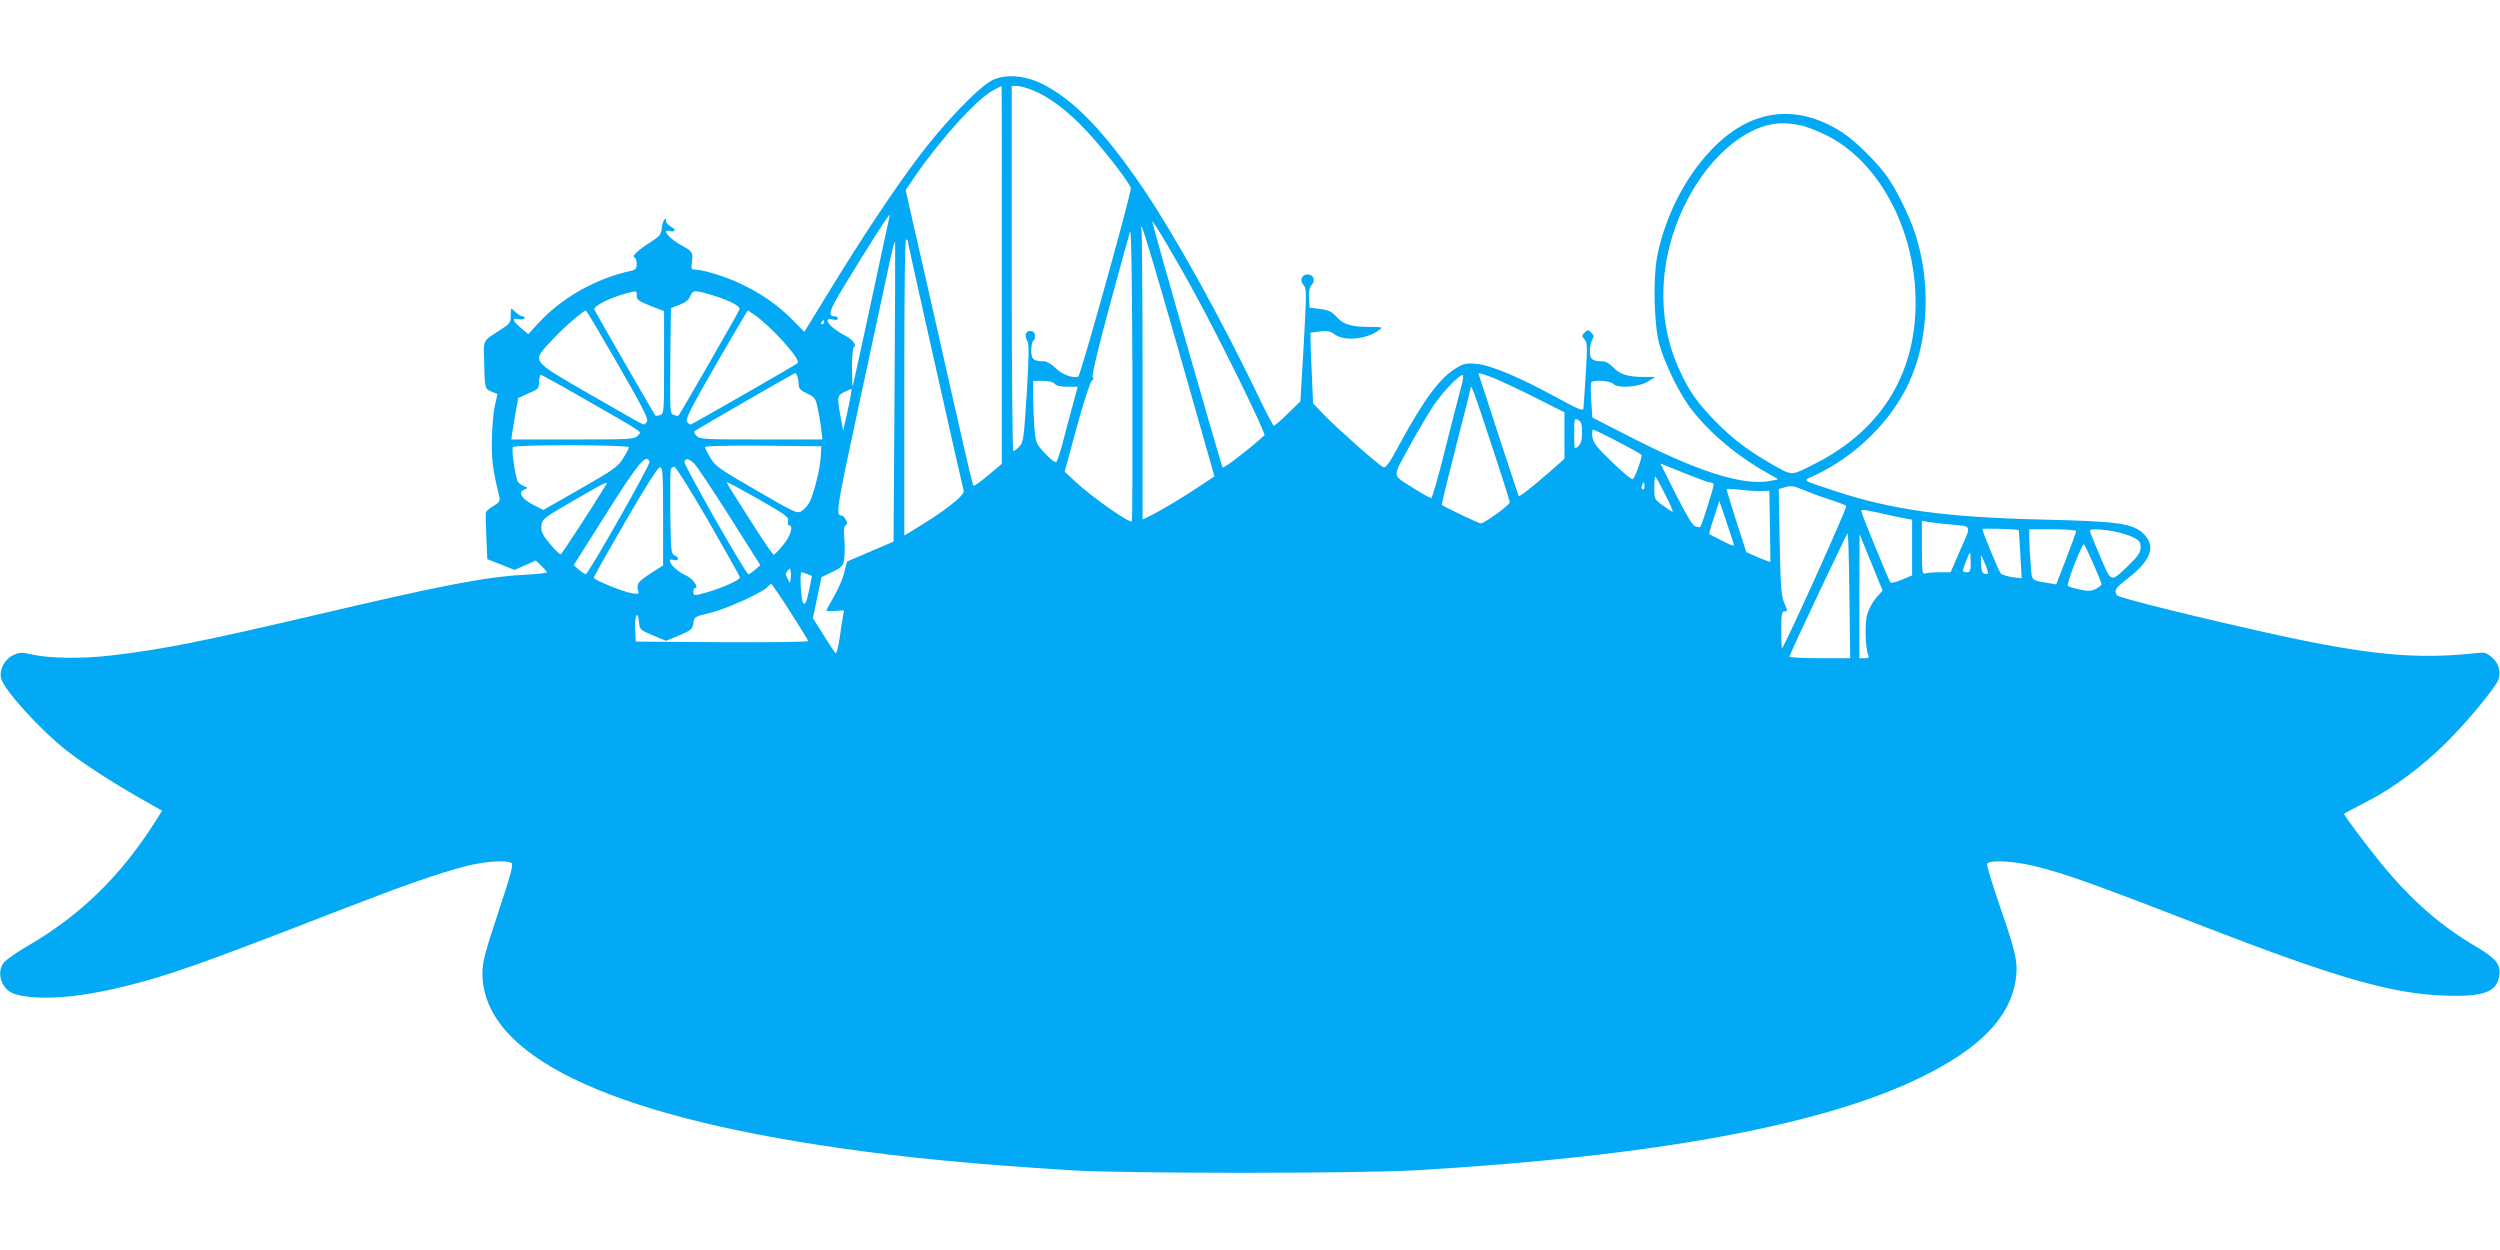 <?xml version="1.0" standalone="no"?>
<!DOCTYPE svg PUBLIC "-//W3C//DTD SVG 20010904//EN"
 "http://www.w3.org/TR/2001/REC-SVG-20010904/DTD/svg10.dtd">
<svg version="1.0" xmlns="http://www.w3.org/2000/svg"
 width="1280pt" height="640pt" viewBox="0 0 1280 640"
 preserveAspectRatio="xMidYMid meet">
<g transform="translate(0,640) scale(0.1,-0.1)"
fill="#03a9f4" stroke="none">
<path d="M5080 5989 c-70 -35 -253 -226 -382 -399 -131 -175 -289 -414 -462
-697 l-118 -192 -62 63 c-76 76 -162 136 -270 186 -76 36 -190 70 -230 70 -16
0 -18 6 -13 39 6 47 1 56 -49 82 -67 36 -112 89 -64 76 30 -8 33 8 5 23 -14 7
-25 20 -25 29 0 29 -19 -4 -22 -39 -3 -30 -11 -40 -53 -67 -66 -42 -103 -75
-87 -81 7 -2 12 -17 12 -33 0 -23 -5 -30 -27 -35 -183 -40 -357 -138 -478
-270 l-50 -55 -37 31 c-44 36 -49 55 -14 46 14 -3 28 -2 31 4 3 5 0 10 -8 10
-7 0 -23 9 -35 20 -12 11 -22 20 -24 20 -2 0 -3 -17 -3 -37 0 -34 -5 -41 -50
-70 -97 -63 -89 -47 -86 -169 2 -132 4 -137 40 -150 l28 -11 -14 -64 c-8 -35
-14 -116 -15 -179 0 -105 4 -138 39 -287 4 -18 -2 -27 -30 -43 -19 -12 -37
-26 -39 -33 -2 -7 -1 -63 2 -126 l5 -114 69 -27 70 -28 55 24 54 24 29 -27
c15 -15 28 -30 28 -33 0 -4 -53 -10 -117 -13 -200 -11 -426 -55 -1068 -206
-582 -136 -782 -176 -1045 -207 -155 -18 -324 -15 -416 7 -43 10 -55 9 -86 -5
-44 -21 -72 -73 -63 -117 13 -60 202 -267 340 -375 84 -65 230 -160 367 -238
l118 -67 -36 -57 c-175 -276 -381 -477 -650 -634 -58 -33 -113 -72 -124 -86
-42 -53 -11 -142 57 -162 117 -34 317 -20 558 39 227 56 384 111 1100 389 348
135 505 189 649 227 97 25 209 33 235 16 10 -7 -3 -57 -68 -253 -69 -208 -81
-255 -81 -311 0 -417 628 -724 1835 -896 348 -50 673 -81 1180 -113 272 -17
1465 -17 1760 0 1224 71 2086 230 2590 476 302 148 455 305 485 497 13 89 4
135 -81 380 -38 111 -68 208 -65 216 9 21 129 16 241 -11 160 -39 301 -90 885
-316 659 -255 941 -336 1205 -347 206 -9 278 16 291 99 10 59 -15 90 -118 151
-184 108 -331 237 -483 422 -90 111 -198 255 -193 259 2 2 53 29 115 61 137
70 288 183 410 305 103 102 249 278 264 319 16 40 2 87 -33 116 -28 24 -38 26
-82 21 -299 -33 -547 -10 -1022 94 -385 85 -807 189 -815 202 -16 25 -9 37 52
84 121 93 149 166 86 229 -55 55 -127 66 -527 75 -492 12 -760 49 -1055 146
-177 59 -167 51 -106 79 211 98 393 277 486 478 101 219 112 517 29 766 -29
86 -91 213 -137 280 -49 72 -164 187 -233 232 -259 168 -518 114 -730 -155
-108 -136 -187 -311 -220 -483 -21 -112 -15 -346 11 -443 23 -87 95 -238 149
-314 87 -121 228 -245 381 -334 l80 -46 -40 -8 c-139 -27 -368 45 -726 229
l-186 95 -6 87 c-3 47 -3 89 0 93 9 15 100 9 114 -8 20 -24 134 -16 179 14
l35 22 -60 0 c-81 0 -123 14 -156 50 -16 17 -38 30 -51 30 -55 0 -68 10 -68
51 0 22 6 48 12 59 10 16 10 23 -5 37 -16 16 -18 16 -34 0 -15 -15 -15 -18 0
-35 14 -16 15 -35 6 -177 -5 -88 -11 -168 -12 -177 -2 -14 -28 -3 -139 58
-189 103 -336 165 -408 171 -51 5 -65 2 -103 -21 -82 -48 -164 -157 -287 -383
-60 -111 -75 -131 -89 -124 -30 16 -234 197 -297 262 l-61 64 -6 139 c-4 77
-7 158 -7 181 l0 42 48 6 c38 5 53 2 77 -16 50 -36 165 -24 229 25 17 13 12
14 -45 14 -99 0 -139 11 -175 51 -27 29 -42 36 -86 41 l-53 7 -3 49 c-2 35 2
53 14 68 21 22 9 53 -21 53 -30 0 -42 -31 -22 -53 17 -19 17 -34 2 -308 l-17
-289 -64 -62 c-35 -35 -68 -63 -72 -63 -4 1 -41 71 -82 157 -186 387 -421 812
-583 1052 -199 295 -360 462 -522 542 -89 44 -189 51 -255 18z m49 -996 l0
-968 -70 -59 c-38 -32 -72 -56 -75 -53 -5 5 -37 142 -208 902 -48 209 -98 432
-113 496 l-26 116 51 75 c136 196 316 393 399 437 21 11 39 20 41 21 1 0 2
-435 1 -967z m163 943 c82 -34 173 -102 266 -201 85 -89 232 -279 232 -299 0
-34 -258 -960 -269 -964 -29 -10 -85 11 -117 44 -19 19 -45 34 -57 34 -55 0
-67 10 -67 56 0 23 5 46 10 49 14 9 12 42 -2 48 -34 11 -48 -17 -27 -51 8 -12
7 -85 -4 -266 -15 -233 -17 -250 -38 -272 -12 -13 -26 -24 -31 -24 -4 0 -8
421 -8 935 l0 935 28 0 c15 0 53 -11 84 -24z m3919 -176 c30 -5 91 -28 137
-51 260 -127 445 -456 459 -814 15 -388 -163 -691 -512 -868 -127 -65 -116
-64 -219 -6 -125 71 -208 134 -297 226 -91 94 -129 148 -179 256 -94 201 -109
437 -44 665 95 334 341 595 565 601 20 1 61 -3 90 -9z m-4677 -562 c-12 -57
-54 -254 -94 -438 -40 -184 -73 -336 -74 -338 -2 -1 -3 42 -4 95 0 54 4 100 9
104 17 10 -3 39 -41 59 -81 41 -126 99 -64 84 14 -4 24 -2 24 5 0 6 -6 11 -13
11 -40 0 -34 24 32 134 140 230 239 386 246 386 1 0 -8 -46 -21 -102z m1593
-318 c137 -253 356 -701 347 -709 -79 -71 -208 -171 -214 -164 -7 8 -360 1241
-360 1258 0 14 128 -202 227 -385z m-332 -1149 c-12 -11 -202 122 -287 201
l-57 53 62 228 c36 131 69 232 77 238 10 6 11 12 5 17 -7 4 22 127 85 362 53
195 101 369 106 385 6 19 10 -252 12 -724 1 -415 0 -757 -3 -760z m224 929
c88 -311 170 -595 180 -632 l19 -67 -66 -44 c-92 -61 -191 -121 -251 -152
l-51 -25 0 734 c0 404 -3 743 -6 753 -5 12 -4 15 3 8 6 -5 83 -264 172 -575z
m-1369 495 c0 -10 240 -1080 284 -1268 6 -24 -101 -107 -266 -206 l-38 -23 0
762 c0 505 3 759 10 755 6 -3 10 -12 10 -20z m-70 -764 l-5 -764 -119 -51
-119 -51 -14 -55 c-7 -30 -30 -84 -51 -120 -20 -36 -39 -69 -41 -74 -2 -4 18
-7 43 -4 l47 3 -5 -30 c-3 -16 -11 -67 -17 -112 -7 -45 -16 -80 -20 -78 -4 3
-32 44 -62 93 l-55 87 22 105 22 105 54 26 c50 24 56 30 62 65 3 22 4 68 1
102 -4 46 -2 66 6 72 10 6 10 12 2 29 -7 11 -15 21 -19 21 -35 1 -32 18 78
531 61 283 127 588 146 679 35 166 43 196 47 189 1 -2 0 -348 -3 -768z m-1320
495 c0 -21 10 -28 70 -52 l70 -27 0 -263 c0 -257 0 -263 -21 -269 -11 -4 -22
-5 -23 -3 -8 9 -308 531 -313 543 -6 17 75 58 156 81 63 17 61 17 61 -10z
m386 3 c94 -29 147 -57 140 -74 -4 -13 -304 -535 -312 -543 -1 -2 -12 -1 -23
3 -21 6 -21 10 -19 277 l3 270 45 18 c31 12 48 26 54 44 12 31 24 32 112 5z
m-482 -355 c128 -222 157 -280 149 -293 -6 -9 -15 -15 -20 -14 -6 1 -127 70
-271 153 -309 179 -300 166 -199 275 55 61 163 155 177 155 3 0 77 -125 164
-276z m699 254 c90 -63 239 -230 221 -247 -12 -11 -537 -312 -547 -314 -5 -1
-14 5 -20 14 -8 13 21 71 149 293 87 151 161 276 162 276 2 0 18 -10 35 -22z
m357 -38 c0 -5 -5 -10 -11 -10 -5 0 -7 5 -4 10 3 6 8 10 11 10 2 0 4 -4 4 -10z
m-136 -282 c3 -13 6 -32 6 -43 0 -14 13 -27 43 -40 38 -18 43 -25 53 -72 6
-28 15 -77 18 -107 l7 -56 -314 0 c-296 0 -315 1 -331 19 -14 15 -15 21 -4 27
41 27 504 293 509 294 4 0 9 -10 13 -22z m3560 -2 c35 -14 132 -59 215 -101
l151 -76 0 -119 0 -119 -77 -68 c-92 -80 -152 -127 -157 -122 -2 2 -47 139
-101 303 -53 165 -99 305 -102 313 -7 17 -4 17 71 -11z m-4637 -117 c308 -177
278 -157 257 -180 -16 -18 -34 -19 -331 -19 l-315 0 6 43 c4 23 12 71 18 106
l11 63 53 24 c51 22 54 26 54 59 0 19 4 35 10 35 5 0 112 -59 237 -131z m4474
69 c-10 -35 -46 -177 -81 -315 -34 -139 -67 -253 -72 -253 -6 0 -42 20 -82 45
-123 78 -120 53 -31 217 43 79 100 175 127 215 49 71 128 153 147 153 5 0 2
-28 -8 -62z m-2081 17 c8 -10 30 -15 65 -15 l53 0 -29 -107 c-16 -60 -39 -144
-50 -188 -12 -44 -25 -84 -30 -90 -6 -5 -28 11 -58 43 -47 51 -48 55 -55 129
-3 42 -6 114 -6 160 l0 83 49 0 c31 0 53 -5 61 -15z m2234 -305 c53 -159 96
-295 96 -302 0 -14 -131 -108 -149 -108 -9 0 -189 86 -199 95 -2 2 31 135 72
297 42 163 76 298 76 302 0 26 21 -30 104 -284z m-3279 243 c-3 -21 -14 -69
-22 -108 l-16 -70 -13 70 c-19 105 -18 109 19 128 17 8 34 16 36 16 2 1 0 -16
-4 -36z m3745 -187 c0 -40 -5 -57 -20 -71 -20 -18 -20 -17 -20 64 0 79 1 81
20 71 16 -9 20 -21 20 -64z m183 -47 c64 -33 119 -64 121 -68 6 -9 -30 -111
-44 -124 -4 -5 -51 33 -104 85 -80 77 -98 99 -103 131 -3 20 -1 37 4 37 5 0
62 -27 126 -61z m-5063 -29 c0 -5 -13 -31 -30 -57 -26 -43 -48 -58 -219 -156
l-189 -108 -51 26 c-60 30 -81 65 -47 78 21 9 21 9 1 17 -12 4 -26 14 -32 21
-13 16 -36 166 -27 180 7 13 594 12 594 -1z m982 -50 c-3 -61 -35 -187 -57
-231 -9 -16 -26 -36 -40 -45 -23 -15 -30 -12 -232 105 -188 109 -211 124 -235
166 -16 25 -28 50 -28 56 0 6 109 8 298 7 l297 -3 -3 -55z m-876 -24 c5 -14
-314 -576 -327 -576 -4 0 -20 10 -35 23 l-27 23 158 250 c176 279 214 324 231
280z m227 -8 c14 -13 95 -135 182 -272 l158 -250 -27 -23 c-15 -13 -30 -23
-34 -23 -14 0 -333 562 -328 576 8 20 21 17 49 -8z m5202 -98 c8 0 16 -4 19
-8 4 -7 -60 -211 -69 -220 -2 -2 -13 -1 -25 3 -14 5 -44 53 -100 165 l-79 157
120 -48 c66 -27 126 -49 134 -49z m-5360 -175 l0 -250 -50 -32 c-77 -49 -86
-60 -79 -90 7 -26 6 -26 -32 -20 -45 7 -194 68 -194 79 0 5 73 134 162 288
112 193 168 280 178 278 13 -3 15 -39 15 -253z m231 -21 c87 -152 160 -282
162 -289 4 -16 -114 -66 -210 -89 -24 -5 -28 -3 -28 14 0 11 4 20 10 20 20 0
-14 49 -43 61 -16 7 -43 23 -58 37 -30 25 -40 55 -14 46 26 -10 38 7 13 20
-23 12 -23 13 -26 221 -1 115 0 215 2 222 3 7 11 13 19 13 7 0 85 -124 173
-276z m4899 136 c25 -49 43 -90 39 -90 -3 0 -26 14 -50 32 -43 31 -44 32 -44
90 0 32 2 58 5 58 3 0 25 -40 50 -90z m-5422 48 c-79 -129 -226 -354 -232
-356 -5 -2 -30 23 -56 54 -38 47 -46 63 -43 92 3 34 8 38 163 128 162 94 182
104 168 82z m783 -75 c137 -79 153 -90 149 -110 -3 -13 -1 -23 5 -23 24 0 8
-55 -31 -101 -22 -27 -44 -49 -48 -49 -4 0 -57 77 -117 172 -132 208 -126 198
-119 198 4 0 76 -39 161 -87z m4534 66 c0 -11 -4 -18 -10 -14 -5 3 -7 12 -3
20 7 21 13 19 13 -6z m940 -64 c47 -15 89 -31 93 -35 7 -6 -311 -710 -329
-729 -2 -2 -4 39 -4 92 0 80 3 97 15 97 19 0 19 -1 -1 46 -14 32 -18 89 -22
310 l-5 270 34 10 c28 8 43 6 84 -11 28 -12 88 -35 135 -50z m-348 41 l47 1 3
-181 c2 -100 3 -182 2 -183 0 -2 -28 9 -62 23 l-61 27 -51 158 c-27 86 -50
160 -50 164 0 3 28 2 63 -2 34 -4 83 -8 109 -7z m-136 -269 c5 -16 -3 -14 -58
14 -34 17 -65 33 -67 35 -1 1 9 40 25 86 l27 83 34 -100 c18 -54 36 -107 39
-118z m736 159 c35 -8 89 -20 121 -26 l57 -11 0 -143 0 -142 -52 -22 c-29 -12
-55 -19 -59 -14 -8 9 -149 353 -149 364 0 11 9 10 82 -6z m368 -61 c121 -11
115 1 57 -130 l-50 -115 -58 0 c-31 0 -64 -3 -73 -6 -14 -5 -16 10 -16 131 l0
138 38 -6 c20 -3 66 -9 102 -12z m356 -29 c1 0 4 -56 8 -124 l7 -123 -48 6
c-26 4 -53 12 -59 19 -10 10 -94 213 -94 227 0 5 181 0 186 -5z m294 -5 c0 -5
-23 -69 -51 -141 l-51 -132 -37 6 c-96 17 -87 8 -94 99 -4 45 -7 103 -7 130
l0 47 120 0 c67 0 120 -4 120 -9z m195 -2 c33 -6 76 -20 97 -30 32 -16 38 -24
38 -51 0 -26 -11 -43 -58 -89 -98 -94 -90 -96 -150 44 -29 67 -52 126 -52 130
0 10 57 9 125 -4z m-1356 -329 l4 -320 -158 0 c-91 0 -155 4 -153 9 13 38 294
631 298 631 3 0 7 -144 9 -320z m136 -12 c-18 -21 -38 -59 -45 -83 -13 -45
-10 -173 5 -207 6 -15 2 -18 -19 -18 l-26 0 0 318 1 317 59 -144 59 -145 -34
-38z m1114 173 c22 -51 41 -97 41 -102 0 -5 -13 -15 -29 -24 -25 -12 -39 -13
-83 -3 -29 6 -56 14 -60 18 -5 3 11 54 34 113 23 59 44 104 48 100 4 -4 26
-50 49 -102z m-629 9 c0 -43 -3 -50 -20 -50 -11 0 -20 3 -20 7 0 11 32 93 36
93 2 0 4 -22 4 -50z m85 -38 c6 -20 4 -23 -12 -20 -14 2 -18 13 -20 53 -2 49
-2 50 11 20 8 -16 17 -41 21 -53z m-6127 -44 l-3 -23 -13 23 c-11 19 -11 26 0
39 12 15 13 15 16 0 2 -9 2 -27 0 -39z m85 23 l24 -10 -15 -75 c-13 -60 -19
-73 -29 -64 -12 10 -20 158 -9 158 3 0 16 -4 29 -9z m-88 -192 c50 -78 92
-146 93 -151 2 -5 -183 -7 -440 -6 l-443 3 -3 68 c-3 70 14 97 20 30 3 -36 6
-39 71 -66 l67 -28 68 28 c61 26 67 31 72 62 5 33 6 34 85 53 79 18 272 105
295 133 7 8 15 15 19 15 3 0 47 -64 96 -141z"/>
</g>
</svg>
